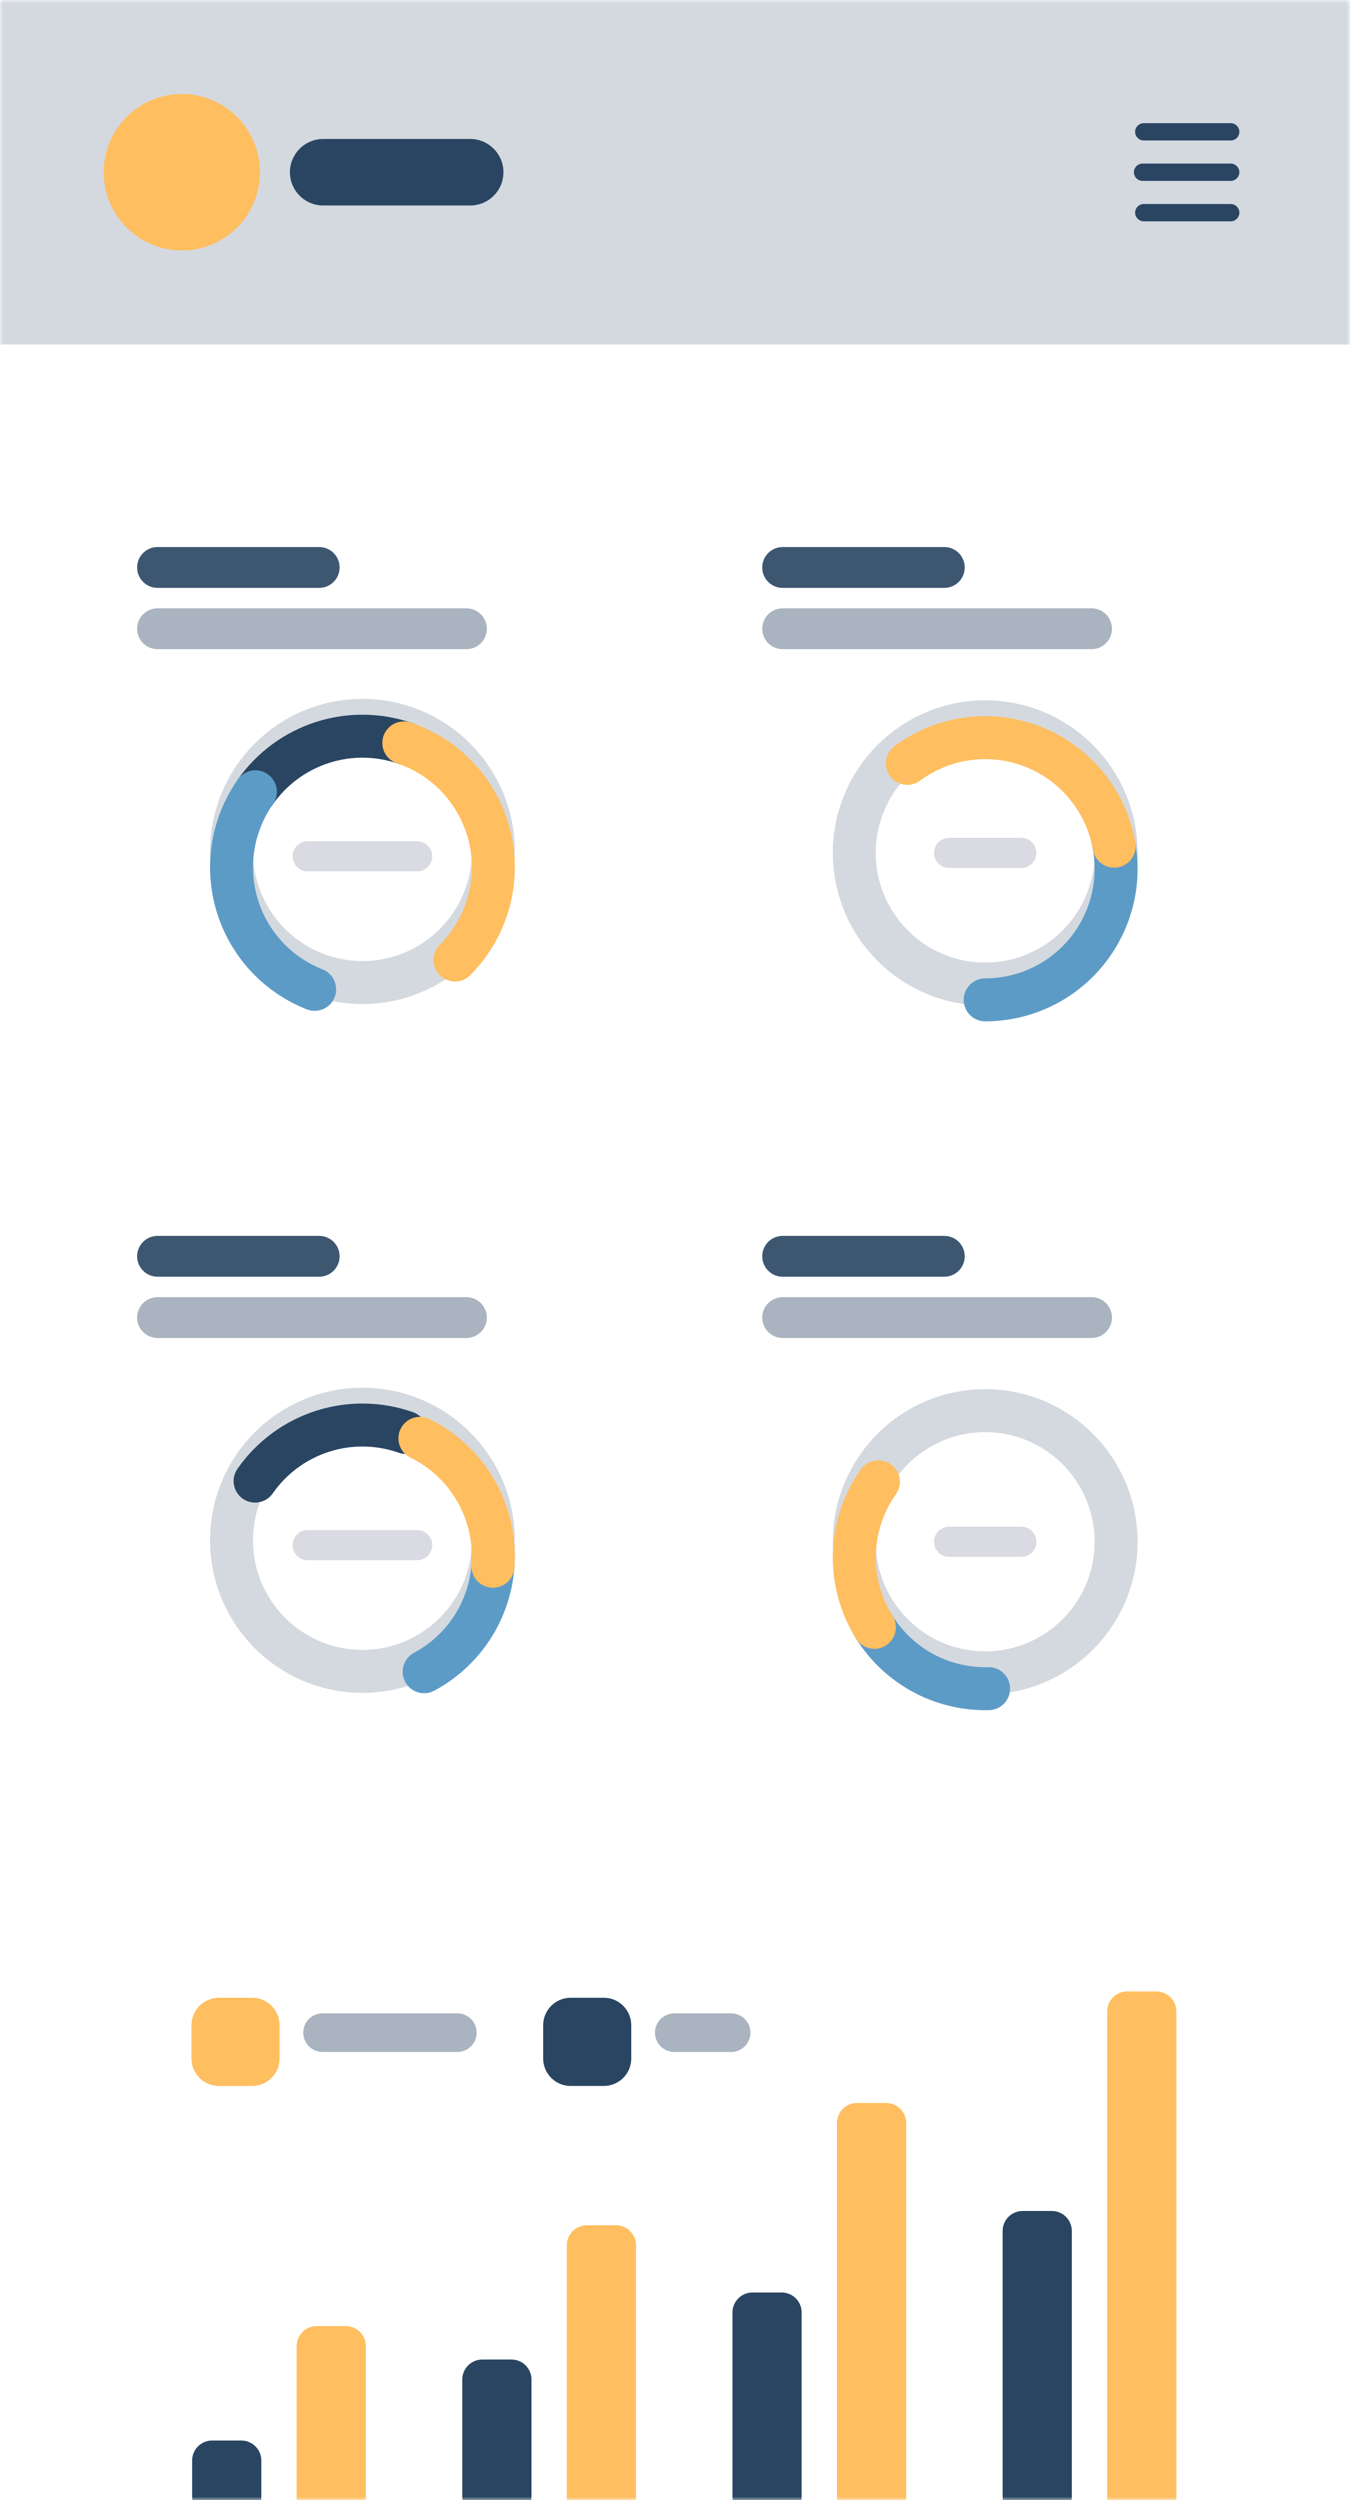 <svg width="195" height="361" viewBox="0 0 195 361" fill="none" xmlns="http://www.w3.org/2000/svg">
<rect width="195" height="361" fill="#E5E5E5"/>
<path d="M195 0H0V361H195V0Z" fill="white"/>
<mask id="mask0" mask-type="alpha" maskUnits="userSpaceOnUse" x="0" y="0" width="195" height="361">
<path d="M195 0H0V361H195V0Z" fill="white"/>
</mask>
<g mask="url(#mask0)">
<g filter="url(#filter0_ddd)">
<path d="M171.618 266.09H26.05C19.439 266.09 14.08 271.449 14.08 278.06V370.807C14.08 377.418 19.439 382.777 26.05 382.777H171.618C178.229 382.777 183.588 377.418 183.588 370.807V278.06C183.588 271.449 178.229 266.09 171.618 266.09Z" fill="white"/>
</g>
<path d="M66.065 290.717H46.59C45.051 290.717 43.803 291.965 43.803 293.504C43.803 295.042 45.051 296.29 46.59 296.29H66.065C67.604 296.29 68.851 295.042 68.851 293.504C68.851 291.965 67.604 290.717 66.065 290.717Z" fill="#A9B4C0"/>
<path d="M105.612 290.717H97.392C95.853 290.717 94.606 291.965 94.606 293.504C94.606 295.042 95.853 296.29 97.392 296.29H105.612C107.151 296.29 108.398 295.042 108.398 293.504C108.398 291.965 107.151 290.717 105.612 290.717Z" fill="#A9B4C0"/>
<g filter="url(#filter1_d)">
<path d="M36.41 286.699H31.625C29.433 286.699 27.656 288.476 27.656 290.668V295.468C27.656 297.66 29.433 299.437 31.625 299.437H36.41C38.602 299.437 40.38 297.66 40.38 295.468V290.668C40.38 288.476 38.602 286.699 36.41 286.699Z" fill="#FFBE5F"/>
</g>
<g filter="url(#filter2_d)">
<path d="M87.213 286.699H82.428C80.236 286.699 78.459 288.476 78.459 290.668V295.468C78.459 297.66 80.236 299.437 82.428 299.437H87.213C89.405 299.437 91.182 297.66 91.182 295.468V290.668C91.182 288.476 89.405 286.699 87.213 286.699Z" fill="#294562"/>
</g>
<path d="M34.853 352.393H30.643C29.046 352.393 27.751 353.688 27.751 355.285V360.496C27.751 362.094 29.046 363.389 30.643 363.389H34.853C36.451 363.389 37.746 362.094 37.746 360.496V355.285C37.746 353.688 36.451 352.393 34.853 352.393Z" fill="#294562"/>
<g filter="url(#filter3_d)">
<path d="M49.952 333.807H45.742C44.145 333.807 42.85 335.102 42.85 336.699V360.496C42.85 362.093 44.145 363.388 45.742 363.388H49.952C51.549 363.388 52.844 362.093 52.844 360.496V336.699C52.844 335.102 51.549 333.807 49.952 333.807Z" fill="#FFBE5F"/>
</g>
<path d="M73.878 340.699H69.668C68.071 340.699 66.776 341.994 66.776 343.591V360.495C66.776 362.093 68.071 363.388 69.668 363.388H73.878C75.476 363.388 76.771 362.093 76.771 360.495V343.591C76.771 341.994 75.476 340.699 73.878 340.699Z" fill="#294562"/>
<g filter="url(#filter4_d)">
<path d="M88.977 319.248H84.767C83.169 319.248 81.874 320.543 81.874 322.14V360.496C81.874 362.093 83.169 363.388 84.767 363.388H88.977C90.574 363.388 91.869 362.093 91.869 360.496V322.14C91.869 320.543 90.574 319.248 88.977 319.248Z" fill="#FFBE5F"/>
</g>
<path d="M112.902 331.02H108.692C107.095 331.02 105.8 332.315 105.8 333.912V360.497C105.8 362.094 107.095 363.389 108.692 363.389H112.902C114.5 363.389 115.795 362.094 115.795 360.497V333.912C115.795 332.315 114.5 331.02 112.902 331.02Z" fill="#294562"/>
<g filter="url(#filter5_d)">
<path d="M128.001 301.592H123.791C122.194 301.592 120.899 302.887 120.899 304.484V360.496C120.899 362.094 122.194 363.389 123.791 363.389H128.001C129.599 363.389 130.894 362.094 130.894 360.496V304.484C130.894 302.887 129.599 301.592 128.001 301.592Z" fill="#FFBE5F"/>
</g>
<path d="M151.927 319.248H147.717C146.12 319.248 144.825 320.543 144.825 322.14V360.496C144.825 362.093 146.12 363.388 147.717 363.388H151.927C153.525 363.388 154.82 362.093 154.82 360.496V322.14C154.82 320.543 153.525 319.248 151.927 319.248Z" fill="#294562"/>
<g filter="url(#filter6_d)">
<path d="M167.026 285.484H162.816C161.219 285.484 159.924 286.779 159.924 288.376V360.496C159.924 362.093 161.219 363.388 162.816 363.388H167.026C168.624 363.388 169.919 362.093 169.919 360.496V288.376C169.919 286.779 168.624 285.484 167.026 285.484Z" fill="#FFBE5F"/>
</g>
<path d="M199.983 0H0V49.744H199.983V0Z" fill="#D4D9DF"/>
<g filter="url(#filter7_dd)">
<path d="M77.613 68.059H27.09C18.481 68.059 11.502 75.038 11.502 83.647V138.167C11.502 146.776 18.481 153.755 27.09 153.755H77.613C86.222 153.755 93.202 146.776 93.202 138.167V83.647C93.202 75.038 86.222 68.059 77.613 68.059Z" fill="white"/>
</g>
<path d="M52.352 141.874C62.794 141.874 71.259 133.399 71.259 122.945C71.259 112.491 62.794 104.016 52.352 104.016C41.91 104.016 33.445 112.491 33.445 122.945C33.445 133.399 41.91 141.874 52.352 141.874Z" stroke="#D4D9DF" stroke-width="6.207"/>
<g filter="url(#filter8_d)">
<path d="M58.626 105.088C54.729 103.716 50.489 103.659 46.556 104.927C42.624 106.195 39.214 108.718 36.849 112.11" stroke="#294562" stroke-width="6.207" stroke-linecap="round"/>
</g>
<g filter="url(#filter9_d)">
<path d="M36.893 112.046C35.243 114.392 34.148 117.082 33.689 119.913C33.23 122.745 33.42 125.644 34.244 128.391C35.069 131.138 36.506 133.662 38.447 135.772C40.389 137.881 42.783 139.522 45.451 140.569" stroke="#5D9BC7" stroke-width="6.207" stroke-linecap="round"/>
</g>
<g filter="url(#filter10_d)">
<path d="M65.722 136.33C68.001 134.049 69.659 131.221 70.54 128.117C71.421 125.013 71.494 121.735 70.753 118.595C70.013 115.455 68.482 112.556 66.308 110.174C64.133 107.792 61.387 106.006 58.329 104.986" stroke="#FFBE5F" stroke-width="6.207" stroke-linecap="round"/>
</g>
<path d="M60.263 121.469H44.442C43.241 121.469 42.267 122.443 42.267 123.645C42.267 124.846 43.241 125.821 44.442 125.821H60.263C61.464 125.821 62.438 124.846 62.438 123.645C62.438 122.443 61.464 121.469 60.263 121.469Z" fill="#DADAE3"/>
<path opacity="0.9" d="M46.107 78.99H22.754C21.125 78.99 19.805 80.311 19.805 81.939C19.805 83.568 21.125 84.888 22.754 84.888H46.107C47.736 84.888 49.056 83.568 49.056 81.939C49.056 80.311 47.736 78.99 46.107 78.99Z" fill="#294562"/>
<path d="M67.374 87.838H22.754C21.125 87.838 19.805 89.158 19.805 90.787C19.805 92.416 21.125 93.736 22.754 93.736H67.374C69.002 93.736 70.323 92.416 70.323 90.787C70.323 89.158 69.002 87.838 67.374 87.838Z" fill="#A9B4C0"/>
<g filter="url(#filter11_dd)">
<path d="M77.613 167.521H27.09C18.481 167.521 11.502 174.5 11.502 183.109V237.63C11.502 246.239 18.481 253.218 27.09 253.218H77.613C86.222 253.218 93.202 246.239 93.202 237.63V183.109C93.202 174.5 86.222 167.521 77.613 167.521Z" fill="white"/>
</g>
<path d="M52.352 241.338C62.794 241.338 71.259 232.862 71.259 222.408C71.259 211.954 62.794 203.479 52.352 203.479C41.91 203.479 33.445 211.954 33.445 222.408C33.445 232.862 41.91 241.338 52.352 241.338Z" stroke="#D4D9DF" stroke-width="6.207"/>
<g filter="url(#filter12_d)">
<path d="M58.626 204.551C54.729 203.178 50.489 203.122 46.556 204.39C42.624 205.658 39.214 208.181 36.849 211.572" stroke="#294562" stroke-width="6.207" stroke-linecap="round"/>
</g>
<g filter="url(#filter13_d)">
<path d="M61.265 239.102C64.417 237.415 67.027 234.868 68.793 231.757C70.558 228.645 71.406 225.096 71.239 221.521" stroke="#5D9BC7" stroke-width="6.207" stroke-linecap="round"/>
</g>
<g filter="url(#filter14_d)">
<path d="M71.203 223.863C71.495 220.082 70.644 216.3 68.763 213.008C66.882 209.716 64.057 207.065 60.653 205.4" stroke="#FFBE5F" stroke-width="6.207" stroke-linecap="round"/>
</g>
<path d="M60.263 220.932H44.442C43.241 220.932 42.267 221.906 42.267 223.108C42.267 224.309 43.241 225.284 44.442 225.284H60.263C61.464 225.284 62.438 224.309 62.438 223.108C62.438 221.906 61.464 220.932 60.263 220.932Z" fill="#DADAE3"/>
<path opacity="0.9" d="M46.107 178.453H22.754C21.125 178.453 19.805 179.773 19.805 181.402C19.805 183.031 21.125 184.351 22.754 184.351H46.107C47.736 184.351 49.056 183.031 49.056 181.402C49.056 179.773 47.736 178.453 46.107 178.453Z" fill="#294562"/>
<path d="M67.374 187.301H22.754C21.125 187.301 19.805 188.621 19.805 190.25C19.805 191.879 21.125 193.199 22.754 193.199H67.374C69.002 193.199 70.323 191.879 70.323 190.25C70.323 188.621 69.002 187.301 67.374 187.301Z" fill="#A9B4C0"/>
<g filter="url(#filter15_dd)">
<path d="M167.908 68.059H117.385C108.776 68.059 101.797 75.038 101.797 83.647V138.167C101.797 146.776 108.776 153.755 117.385 153.755H167.908C176.518 153.755 183.497 146.776 183.497 138.167V83.647C183.497 75.038 176.518 68.059 167.908 68.059Z" fill="white"/>
</g>
<path d="M142.307 142.087C152.75 142.087 161.216 133.611 161.216 123.156C161.216 112.701 152.75 104.225 142.307 104.225C131.864 104.225 123.398 112.701 123.398 123.156C123.398 133.611 131.864 142.087 142.307 142.087Z" stroke="#D4D9DF" stroke-width="6.208"/>
<g filter="url(#filter16_d)">
<path d="M142.307 142.086C145.172 142.086 148 141.434 150.577 140.18C153.154 138.925 155.412 137.1 157.181 134.844C158.95 132.587 160.184 129.957 160.789 127.153C161.394 124.349 161.355 121.444 160.674 118.658" stroke="#5D9BC7" stroke-width="6.208" stroke-linecap="round"/>
</g>
<g filter="url(#filter17_d)">
<path d="M160.933 119.894C160.378 116.715 159.02 113.731 156.988 111.225C154.957 108.72 152.32 106.775 149.327 105.577C146.334 104.379 143.085 103.967 139.888 104.38C136.691 104.793 133.653 106.017 131.061 107.937" stroke="#FFBE5F" stroke-width="6.208" stroke-linecap="round"/>
</g>
<path d="M147.524 120.98H137.091C135.889 120.98 134.915 121.954 134.915 123.156C134.915 124.358 135.889 125.332 137.091 125.332H147.524C148.726 125.332 149.7 124.358 149.7 123.156C149.7 121.954 148.726 120.98 147.524 120.98Z" fill="#DADAE3"/>
<path opacity="0.9" d="M136.402 78.99H113.049C111.42 78.99 110.1 80.311 110.1 81.939C110.1 83.568 111.42 84.888 113.049 84.888H136.402C138.031 84.888 139.351 83.568 139.351 81.939C139.351 80.311 138.031 78.99 136.402 78.99Z" fill="#294562"/>
<path d="M157.669 87.838H113.049C111.42 87.838 110.1 89.158 110.1 90.787C110.1 92.416 111.42 93.736 113.049 93.736H157.669C159.298 93.736 160.618 92.416 160.618 90.787C160.618 89.158 159.298 87.838 157.669 87.838Z" fill="#A9B4C0"/>
<g filter="url(#filter18_dd)">
<path d="M167.908 167.521H117.385C108.776 167.521 101.797 174.5 101.797 183.109V237.63C101.797 246.239 108.776 253.218 117.385 253.218H167.908C176.518 253.218 183.497 246.239 183.497 237.63V183.109C183.497 174.5 176.518 167.521 167.908 167.521Z" fill="white"/>
</g>
<path d="M142.307 241.549C152.75 241.549 161.216 233.073 161.216 222.618C161.216 212.163 152.75 203.687 142.307 203.687C131.864 203.687 123.398 212.163 123.398 222.618C123.398 233.073 131.864 241.549 142.307 241.549Z" stroke="#D4D9DF" stroke-width="6.208"/>
<g filter="url(#filter19_d)">
<path d="M125.953 232.12C127.657 235.06 130.12 237.487 133.084 239.145C136.048 240.803 139.404 241.631 142.798 241.543" stroke="#5D9BC7" stroke-width="6.208" stroke-linecap="round"/>
</g>
<g filter="url(#filter20_d)">
<path d="M126.88 211.672C124.719 214.725 123.51 218.35 123.406 222.091C123.302 225.831 124.307 229.518 126.294 232.687" stroke="#FFBE5F" stroke-width="6.208" stroke-linecap="round"/>
</g>
<path d="M147.524 220.443H137.091C135.889 220.443 134.915 221.417 134.915 222.619C134.915 223.821 135.889 224.795 137.091 224.795H147.524C148.726 224.795 149.7 223.821 149.7 222.619C149.7 221.417 148.726 220.443 147.524 220.443Z" fill="#DADAE3"/>
<path opacity="0.9" d="M136.402 178.453H113.049C111.42 178.453 110.1 179.773 110.1 181.402C110.1 183.031 111.42 184.351 113.049 184.351H136.402C138.031 184.351 139.351 183.031 139.351 181.402C139.351 179.773 138.031 178.453 136.402 178.453Z" fill="#294562"/>
<path d="M157.669 187.301H113.049C111.42 187.301 110.1 188.621 110.1 190.25C110.1 191.879 111.42 193.199 113.049 193.199H157.669C159.298 193.199 160.618 191.879 160.618 190.25C160.618 188.621 159.298 187.301 157.669 187.301Z" fill="#A9B4C0"/>
<path d="M67.917 20.068H46.681C44.029 20.068 41.879 22.218 41.879 24.87C41.879 27.523 44.029 29.672 46.681 29.672H67.917C70.569 29.672 72.719 27.523 72.719 24.87C72.719 22.218 70.569 20.068 67.917 20.068Z" fill="#294562"/>
<path d="M26.266 36.168C32.498 36.168 37.55 31.11 37.55 24.871C37.55 18.632 32.498 13.574 26.266 13.574C20.034 13.574 14.982 18.632 14.982 24.871C14.982 31.11 20.034 36.168 26.266 36.168Z" fill="#FFBE5F"/>
<path d="M177.768 17.785H165.213C164.522 17.785 163.962 18.345 163.962 19.036C163.962 19.726 164.522 20.286 165.213 20.286H177.768C178.459 20.286 179.019 19.726 179.019 19.036C179.019 18.345 178.459 17.785 177.768 17.785Z" fill="#294562"/>
<path d="M163.787 24.872C163.787 24.181 164.346 23.621 165.037 23.621H177.768C178.458 23.621 179.018 24.181 179.018 24.872C179.018 25.562 178.458 26.122 177.768 26.122H165.037C164.346 26.122 163.787 25.562 163.787 24.872Z" fill="#294562"/>
<path d="M177.768 29.457H165.213C164.522 29.457 163.962 30.017 163.962 30.708C163.962 31.398 164.522 31.958 165.213 31.958H177.768C178.459 31.958 179.019 31.398 179.019 30.708C179.019 30.017 178.459 29.457 177.768 29.457Z" fill="#294562"/>
</g>
<defs>
<filter id="filter0_ddd" x="-12.548" y="245.453" width="222.765" height="169.944" filterUnits="userSpaceOnUse" color-interpolation-filters="sRGB">
<feFlood flood-opacity="0" result="BackgroundImageFix"/>
<feColorMatrix in="SourceAlpha" type="matrix" values="0 0 0 0 0 0 0 0 0 0 0 0 0 0 0 0 0 0 127 0"/>
<feOffset dy="2.663"/>
<feGaussianBlur stdDeviation="7.323"/>
<feColorMatrix type="matrix" values="0 0 0 0 0.049 0 0 0 0 0.047 0 0 0 0 0.329 0 0 0 0.02 0"/>
<feBlend mode="normal" in2="BackgroundImageFix" result="effect1_dropShadow"/>
<feColorMatrix in="SourceAlpha" type="matrix" values="0 0 0 0 0 0 0 0 0 0 0 0 0 0 0 0 0 0 127 0"/>
<feOffset dy="5.991"/>
<feGaussianBlur stdDeviation="13.314"/>
<feColorMatrix type="matrix" values="0 0 0 0 0.46 0 0 0 0 0.271 0 0 0 0 1 0 0 0 0.03 0"/>
<feBlend mode="normal" in2="effect1_dropShadow" result="effect2_dropShadow"/>
<feColorMatrix in="SourceAlpha" type="matrix" values="0 0 0 0 0 0 0 0 0 0 0 0 0 0 0 0 0 0 127 0"/>
<feOffset dy="-0.666"/>
<feGaussianBlur stdDeviation="2.663"/>
<feColorMatrix type="matrix" values="0 0 0 0 0.209 0 0 0 0 0.15 0 0 0 0 0.571 0 0 0 0.02 0"/>
<feBlend mode="normal" in2="effect2_dropShadow" result="effect3_dropShadow"/>
<feBlend mode="normal" in="SourceGraphic" in2="effect3_dropShadow" result="shape"/>
</filter>
<filter id="filter1_d" x="23.246" y="284.053" width="21.544" height="21.559" filterUnits="userSpaceOnUse" color-interpolation-filters="sRGB">
<feFlood flood-opacity="0" result="BackgroundImageFix"/>
<feColorMatrix in="SourceAlpha" type="matrix" values="0 0 0 0 0 0 0 0 0 0 0 0 0 0 0 0 0 0 127 0"/>
<feOffset dy="1.764"/>
<feGaussianBlur stdDeviation="2.205"/>
<feColorMatrix type="matrix" values="0 0 0 0 0.46 0 0 0 0 0.271 0 0 0 0 1 0 0 0 0.18 0"/>
<feBlend mode="normal" in2="BackgroundImageFix" result="effect1_dropShadow"/>
<feBlend mode="normal" in="SourceGraphic" in2="effect1_dropShadow" result="shape"/>
</filter>
<filter id="filter2_d" x="74.048" y="284.053" width="21.544" height="21.559" filterUnits="userSpaceOnUse" color-interpolation-filters="sRGB">
<feFlood flood-opacity="0" result="BackgroundImageFix"/>
<feColorMatrix in="SourceAlpha" type="matrix" values="0 0 0 0 0 0 0 0 0 0 0 0 0 0 0 0 0 0 127 0"/>
<feOffset dy="1.764"/>
<feGaussianBlur stdDeviation="2.205"/>
<feColorMatrix type="matrix" values="0 0 0 0 0.089 0 0 0 0 0.047 0 0 0 0 0.208 0 0 0 0.12 0"/>
<feBlend mode="normal" in2="BackgroundImageFix" result="effect1_dropShadow"/>
<feBlend mode="normal" in="SourceGraphic" in2="effect1_dropShadow" result="shape"/>
</filter>
<filter id="filter3_d" x="37.065" y="330.088" width="21.564" height="41.151" filterUnits="userSpaceOnUse" color-interpolation-filters="sRGB">
<feFlood flood-opacity="0" result="BackgroundImageFix"/>
<feColorMatrix in="SourceAlpha" type="matrix" values="0 0 0 0 0 0 0 0 0 0 0 0 0 0 0 0 0 0 127 0"/>
<feOffset dy="2.066"/>
<feGaussianBlur stdDeviation="2.892"/>
<feColorMatrix type="matrix" values="0 0 0 0 0.46 0 0 0 0 0.271 0 0 0 0 1 0 0 0 0.17 0"/>
<feBlend mode="normal" in2="BackgroundImageFix" result="effect1_dropShadow"/>
<feBlend mode="normal" in="SourceGraphic" in2="effect1_dropShadow" result="shape"/>
</filter>
<filter id="filter4_d" x="76.09" y="315.529" width="21.564" height="55.709" filterUnits="userSpaceOnUse" color-interpolation-filters="sRGB">
<feFlood flood-opacity="0" result="BackgroundImageFix"/>
<feColorMatrix in="SourceAlpha" type="matrix" values="0 0 0 0 0 0 0 0 0 0 0 0 0 0 0 0 0 0 127 0"/>
<feOffset dy="2.066"/>
<feGaussianBlur stdDeviation="2.892"/>
<feColorMatrix type="matrix" values="0 0 0 0 0.46 0 0 0 0 0.271 0 0 0 0 1 0 0 0 0.17 0"/>
<feBlend mode="normal" in2="BackgroundImageFix" result="effect1_dropShadow"/>
<feBlend mode="normal" in="SourceGraphic" in2="effect1_dropShadow" result="shape"/>
</filter>
<filter id="filter5_d" x="115.114" y="297.873" width="21.564" height="73.366" filterUnits="userSpaceOnUse" color-interpolation-filters="sRGB">
<feFlood flood-opacity="0" result="BackgroundImageFix"/>
<feColorMatrix in="SourceAlpha" type="matrix" values="0 0 0 0 0 0 0 0 0 0 0 0 0 0 0 0 0 0 127 0"/>
<feOffset dy="2.066"/>
<feGaussianBlur stdDeviation="2.892"/>
<feColorMatrix type="matrix" values="0 0 0 0 0.46 0 0 0 0 0.271 0 0 0 0 1 0 0 0 0.17 0"/>
<feBlend mode="normal" in2="BackgroundImageFix" result="effect1_dropShadow"/>
<feBlend mode="normal" in="SourceGraphic" in2="effect1_dropShadow" result="shape"/>
</filter>
<filter id="filter6_d" x="154.139" y="281.765" width="21.564" height="89.473" filterUnits="userSpaceOnUse" color-interpolation-filters="sRGB">
<feFlood flood-opacity="0" result="BackgroundImageFix"/>
<feColorMatrix in="SourceAlpha" type="matrix" values="0 0 0 0 0 0 0 0 0 0 0 0 0 0 0 0 0 0 127 0"/>
<feOffset dy="2.066"/>
<feGaussianBlur stdDeviation="2.892"/>
<feColorMatrix type="matrix" values="0 0 0 0 0.46 0 0 0 0 0.271 0 0 0 0 1 0 0 0 0.17 0"/>
<feBlend mode="normal" in2="BackgroundImageFix" result="effect1_dropShadow"/>
<feBlend mode="normal" in="SourceGraphic" in2="effect1_dropShadow" result="shape"/>
</filter>
<filter id="filter7_dd" x="1.391" y="60.475" width="101.922" height="105.92" filterUnits="userSpaceOnUse" color-interpolation-filters="sRGB">
<feFlood flood-opacity="0" result="BackgroundImageFix"/>
<feColorMatrix in="SourceAlpha" type="matrix" values="0 0 0 0 0 0 0 0 0 0 0 0 0 0 0 0 0 0 127 0"/>
<feOffset dy="1.685"/>
<feGaussianBlur stdDeviation="3.16"/>
<feColorMatrix type="matrix" values="0 0 0 0 0.049 0 0 0 0 0.047 0 0 0 0 0.329 0 0 0 0.03 0"/>
<feBlend mode="normal" in2="BackgroundImageFix" result="effect1_dropShadow"/>
<feColorMatrix in="SourceAlpha" type="matrix" values="0 0 0 0 0 0 0 0 0 0 0 0 0 0 0 0 0 0 127 0"/>
<feOffset dy="2.528"/>
<feGaussianBlur stdDeviation="5.056"/>
<feColorMatrix type="matrix" values="0 0 0 0 0.46 0 0 0 0 0.271 0 0 0 0 1 0 0 0 0.04 0"/>
<feBlend mode="normal" in2="effect1_dropShadow" result="effect2_dropShadow"/>
<feBlend mode="normal" in="SourceGraphic" in2="effect2_dropShadow" result="shape"/>
</filter>
<filter id="filter8_d" x="31.458" y="100.912" width="32.559" height="18.875" filterUnits="userSpaceOnUse" color-interpolation-filters="sRGB">
<feFlood flood-opacity="0" result="BackgroundImageFix"/>
<feColorMatrix in="SourceAlpha" type="matrix" values="0 0 0 0 0 0 0 0 0 0 0 0 0 0 0 0 0 0 127 0"/>
<feOffset dy="2.287"/>
<feGaussianBlur stdDeviation="1.143"/>
<feColorMatrix type="matrix" values="0 0 0 0 0.46 0 0 0 0 0.271 0 0 0 0 1 0 0 0 0.09 0"/>
<feBlend mode="normal" in2="BackgroundImageFix" result="effect1_dropShadow"/>
<feBlend mode="normal" in="SourceGraphic" in2="effect1_dropShadow" result="shape"/>
</filter>
<filter id="filter9_d" x="28.055" y="108.942" width="22.788" height="39.305" filterUnits="userSpaceOnUse" color-interpolation-filters="sRGB">
<feFlood flood-opacity="0" result="BackgroundImageFix"/>
<feColorMatrix in="SourceAlpha" type="matrix" values="0 0 0 0 0 0 0 0 0 0 0 0 0 0 0 0 0 0 127 0"/>
<feOffset dy="2.287"/>
<feGaussianBlur stdDeviation="1.143"/>
<feColorMatrix type="matrix" values="0 0 0 0 0.46 0 0 0 0 0.271 0 0 0 0 1 0 0 0 0.09 0"/>
<feBlend mode="normal" in2="BackgroundImageFix" result="effect1_dropShadow"/>
<feBlend mode="normal" in="SourceGraphic" in2="effect1_dropShadow" result="shape"/>
</filter>
<filter id="filter10_d" x="52.938" y="101.882" width="23.712" height="42.126" filterUnits="userSpaceOnUse" color-interpolation-filters="sRGB">
<feFlood flood-opacity="0" result="BackgroundImageFix"/>
<feColorMatrix in="SourceAlpha" type="matrix" values="0 0 0 0 0 0 0 0 0 0 0 0 0 0 0 0 0 0 127 0"/>
<feOffset dy="2.287"/>
<feGaussianBlur stdDeviation="1.143"/>
<feColorMatrix type="matrix" values="0 0 0 0 0.46 0 0 0 0 0.271 0 0 0 0 1 0 0 0 0.09 0"/>
<feBlend mode="normal" in2="BackgroundImageFix" result="effect1_dropShadow"/>
<feBlend mode="normal" in="SourceGraphic" in2="effect1_dropShadow" result="shape"/>
</filter>
<filter id="filter11_dd" x="1.391" y="159.937" width="101.922" height="105.92" filterUnits="userSpaceOnUse" color-interpolation-filters="sRGB">
<feFlood flood-opacity="0" result="BackgroundImageFix"/>
<feColorMatrix in="SourceAlpha" type="matrix" values="0 0 0 0 0 0 0 0 0 0 0 0 0 0 0 0 0 0 127 0"/>
<feOffset dy="1.685"/>
<feGaussianBlur stdDeviation="3.16"/>
<feColorMatrix type="matrix" values="0 0 0 0 0.049 0 0 0 0 0.047 0 0 0 0 0.329 0 0 0 0.03 0"/>
<feBlend mode="normal" in2="BackgroundImageFix" result="effect1_dropShadow"/>
<feColorMatrix in="SourceAlpha" type="matrix" values="0 0 0 0 0 0 0 0 0 0 0 0 0 0 0 0 0 0 127 0"/>
<feOffset dy="2.528"/>
<feGaussianBlur stdDeviation="5.056"/>
<feColorMatrix type="matrix" values="0 0 0 0 0.46 0 0 0 0 0.271 0 0 0 0 1 0 0 0 0.04 0"/>
<feBlend mode="normal" in2="effect1_dropShadow" result="effect2_dropShadow"/>
<feBlend mode="normal" in="SourceGraphic" in2="effect2_dropShadow" result="shape"/>
</filter>
<filter id="filter12_d" x="31.458" y="200.375" width="32.559" height="18.875" filterUnits="userSpaceOnUse" color-interpolation-filters="sRGB">
<feFlood flood-opacity="0" result="BackgroundImageFix"/>
<feColorMatrix in="SourceAlpha" type="matrix" values="0 0 0 0 0 0 0 0 0 0 0 0 0 0 0 0 0 0 127 0"/>
<feOffset dy="2.287"/>
<feGaussianBlur stdDeviation="1.143"/>
<feColorMatrix type="matrix" values="0 0 0 0 0.46 0 0 0 0 0.271 0 0 0 0 1 0 0 0 0.09 0"/>
<feBlend mode="normal" in2="BackgroundImageFix" result="effect1_dropShadow"/>
<feBlend mode="normal" in="SourceGraphic" in2="effect1_dropShadow" result="shape"/>
</filter>
<filter id="filter13_d" x="55.874" y="218.417" width="20.776" height="28.362" filterUnits="userSpaceOnUse" color-interpolation-filters="sRGB">
<feFlood flood-opacity="0" result="BackgroundImageFix"/>
<feColorMatrix in="SourceAlpha" type="matrix" values="0 0 0 0 0 0 0 0 0 0 0 0 0 0 0 0 0 0 127 0"/>
<feOffset dy="2.287"/>
<feGaussianBlur stdDeviation="1.143"/>
<feColorMatrix type="matrix" values="0 0 0 0 0.46 0 0 0 0 0.271 0 0 0 0 1 0 0 0 0.09 0"/>
<feBlend mode="normal" in2="BackgroundImageFix" result="effect1_dropShadow"/>
<feBlend mode="normal" in="SourceGraphic" in2="effect1_dropShadow" result="shape"/>
</filter>
<filter id="filter14_d" x="55.262" y="202.296" width="21.388" height="29.245" filterUnits="userSpaceOnUse" color-interpolation-filters="sRGB">
<feFlood flood-opacity="0" result="BackgroundImageFix"/>
<feColorMatrix in="SourceAlpha" type="matrix" values="0 0 0 0 0 0 0 0 0 0 0 0 0 0 0 0 0 0 127 0"/>
<feOffset dy="2.287"/>
<feGaussianBlur stdDeviation="1.143"/>
<feColorMatrix type="matrix" values="0 0 0 0 0.46 0 0 0 0 0.271 0 0 0 0 1 0 0 0 0.09 0"/>
<feBlend mode="normal" in2="BackgroundImageFix" result="effect1_dropShadow"/>
<feBlend mode="normal" in="SourceGraphic" in2="effect1_dropShadow" result="shape"/>
</filter>
<filter id="filter15_dd" x="91.686" y="60.475" width="101.923" height="105.92" filterUnits="userSpaceOnUse" color-interpolation-filters="sRGB">
<feFlood flood-opacity="0" result="BackgroundImageFix"/>
<feColorMatrix in="SourceAlpha" type="matrix" values="0 0 0 0 0 0 0 0 0 0 0 0 0 0 0 0 0 0 127 0"/>
<feOffset dy="1.685"/>
<feGaussianBlur stdDeviation="3.16"/>
<feColorMatrix type="matrix" values="0 0 0 0 0.049 0 0 0 0 0.047 0 0 0 0 0.329 0 0 0 0.03 0"/>
<feBlend mode="normal" in2="BackgroundImageFix" result="effect1_dropShadow"/>
<feColorMatrix in="SourceAlpha" type="matrix" values="0 0 0 0 0 0 0 0 0 0 0 0 0 0 0 0 0 0 127 0"/>
<feOffset dy="2.528"/>
<feGaussianBlur stdDeviation="5.056"/>
<feColorMatrix type="matrix" values="0 0 0 0 0.46 0 0 0 0 0.271 0 0 0 0 1 0 0 0 0.04 0"/>
<feBlend mode="normal" in2="effect1_dropShadow" result="effect2_dropShadow"/>
<feBlend mode="normal" in="SourceGraphic" in2="effect2_dropShadow" result="shape"/>
</filter>
<filter id="filter16_d" x="136.916" y="115.553" width="29.69" height="34.21" filterUnits="userSpaceOnUse" color-interpolation-filters="sRGB">
<feFlood flood-opacity="0" result="BackgroundImageFix"/>
<feColorMatrix in="SourceAlpha" type="matrix" values="0 0 0 0 0 0 0 0 0 0 0 0 0 0 0 0 0 0 127 0"/>
<feOffset dy="2.287"/>
<feGaussianBlur stdDeviation="1.143"/>
<feColorMatrix type="matrix" values="0 0 0 0 0.46 0 0 0 0 0.271 0 0 0 0 1 0 0 0 0.09 0"/>
<feBlend mode="normal" in2="BackgroundImageFix" result="effect1_dropShadow"/>
<feBlend mode="normal" in="SourceGraphic" in2="effect1_dropShadow" result="shape"/>
</filter>
<filter id="filter17_d" x="125.67" y="101.121" width="40.654" height="26.452" filterUnits="userSpaceOnUse" color-interpolation-filters="sRGB">
<feFlood flood-opacity="0" result="BackgroundImageFix"/>
<feColorMatrix in="SourceAlpha" type="matrix" values="0 0 0 0 0 0 0 0 0 0 0 0 0 0 0 0 0 0 127 0"/>
<feOffset dy="2.287"/>
<feGaussianBlur stdDeviation="1.143"/>
<feColorMatrix type="matrix" values="0 0 0 0 0.46 0 0 0 0 0.271 0 0 0 0 1 0 0 0 0.09 0"/>
<feBlend mode="normal" in2="BackgroundImageFix" result="effect1_dropShadow"/>
<feBlend mode="normal" in="SourceGraphic" in2="effect1_dropShadow" result="shape"/>
</filter>
<filter id="filter18_dd" x="91.686" y="159.937" width="101.923" height="105.92" filterUnits="userSpaceOnUse" color-interpolation-filters="sRGB">
<feFlood flood-opacity="0" result="BackgroundImageFix"/>
<feColorMatrix in="SourceAlpha" type="matrix" values="0 0 0 0 0 0 0 0 0 0 0 0 0 0 0 0 0 0 127 0"/>
<feOffset dy="1.685"/>
<feGaussianBlur stdDeviation="3.16"/>
<feColorMatrix type="matrix" values="0 0 0 0 0.049 0 0 0 0 0.047 0 0 0 0 0.329 0 0 0 0.03 0"/>
<feBlend mode="normal" in2="BackgroundImageFix" result="effect1_dropShadow"/>
<feColorMatrix in="SourceAlpha" type="matrix" values="0 0 0 0 0 0 0 0 0 0 0 0 0 0 0 0 0 0 127 0"/>
<feOffset dy="2.528"/>
<feGaussianBlur stdDeviation="5.056"/>
<feColorMatrix type="matrix" values="0 0 0 0 0.46 0 0 0 0 0.271 0 0 0 0 1 0 0 0 0.04 0"/>
<feBlend mode="normal" in2="effect1_dropShadow" result="effect2_dropShadow"/>
<feBlend mode="normal" in="SourceGraphic" in2="effect2_dropShadow" result="shape"/>
</filter>
<filter id="filter19_d" x="120.562" y="229.016" width="27.627" height="20.211" filterUnits="userSpaceOnUse" color-interpolation-filters="sRGB">
<feFlood flood-opacity="0" result="BackgroundImageFix"/>
<feColorMatrix in="SourceAlpha" type="matrix" values="0 0 0 0 0 0 0 0 0 0 0 0 0 0 0 0 0 0 127 0"/>
<feOffset dy="2.287"/>
<feGaussianBlur stdDeviation="1.143"/>
<feColorMatrix type="matrix" values="0 0 0 0 0.46 0 0 0 0 0.271 0 0 0 0 1 0 0 0 0.09 0"/>
<feBlend mode="normal" in2="BackgroundImageFix" result="effect1_dropShadow"/>
<feBlend mode="normal" in="SourceGraphic" in2="effect1_dropShadow" result="shape"/>
</filter>
<filter id="filter20_d" x="118.008" y="208.568" width="14.263" height="31.797" filterUnits="userSpaceOnUse" color-interpolation-filters="sRGB">
<feFlood flood-opacity="0" result="BackgroundImageFix"/>
<feColorMatrix in="SourceAlpha" type="matrix" values="0 0 0 0 0 0 0 0 0 0 0 0 0 0 0 0 0 0 127 0"/>
<feOffset dy="2.287"/>
<feGaussianBlur stdDeviation="1.143"/>
<feColorMatrix type="matrix" values="0 0 0 0 0.46 0 0 0 0 0.271 0 0 0 0 1 0 0 0 0.09 0"/>
<feBlend mode="normal" in2="BackgroundImageFix" result="effect1_dropShadow"/>
<feBlend mode="normal" in="SourceGraphic" in2="effect1_dropShadow" result="shape"/>
</filter>
</defs>
</svg>
